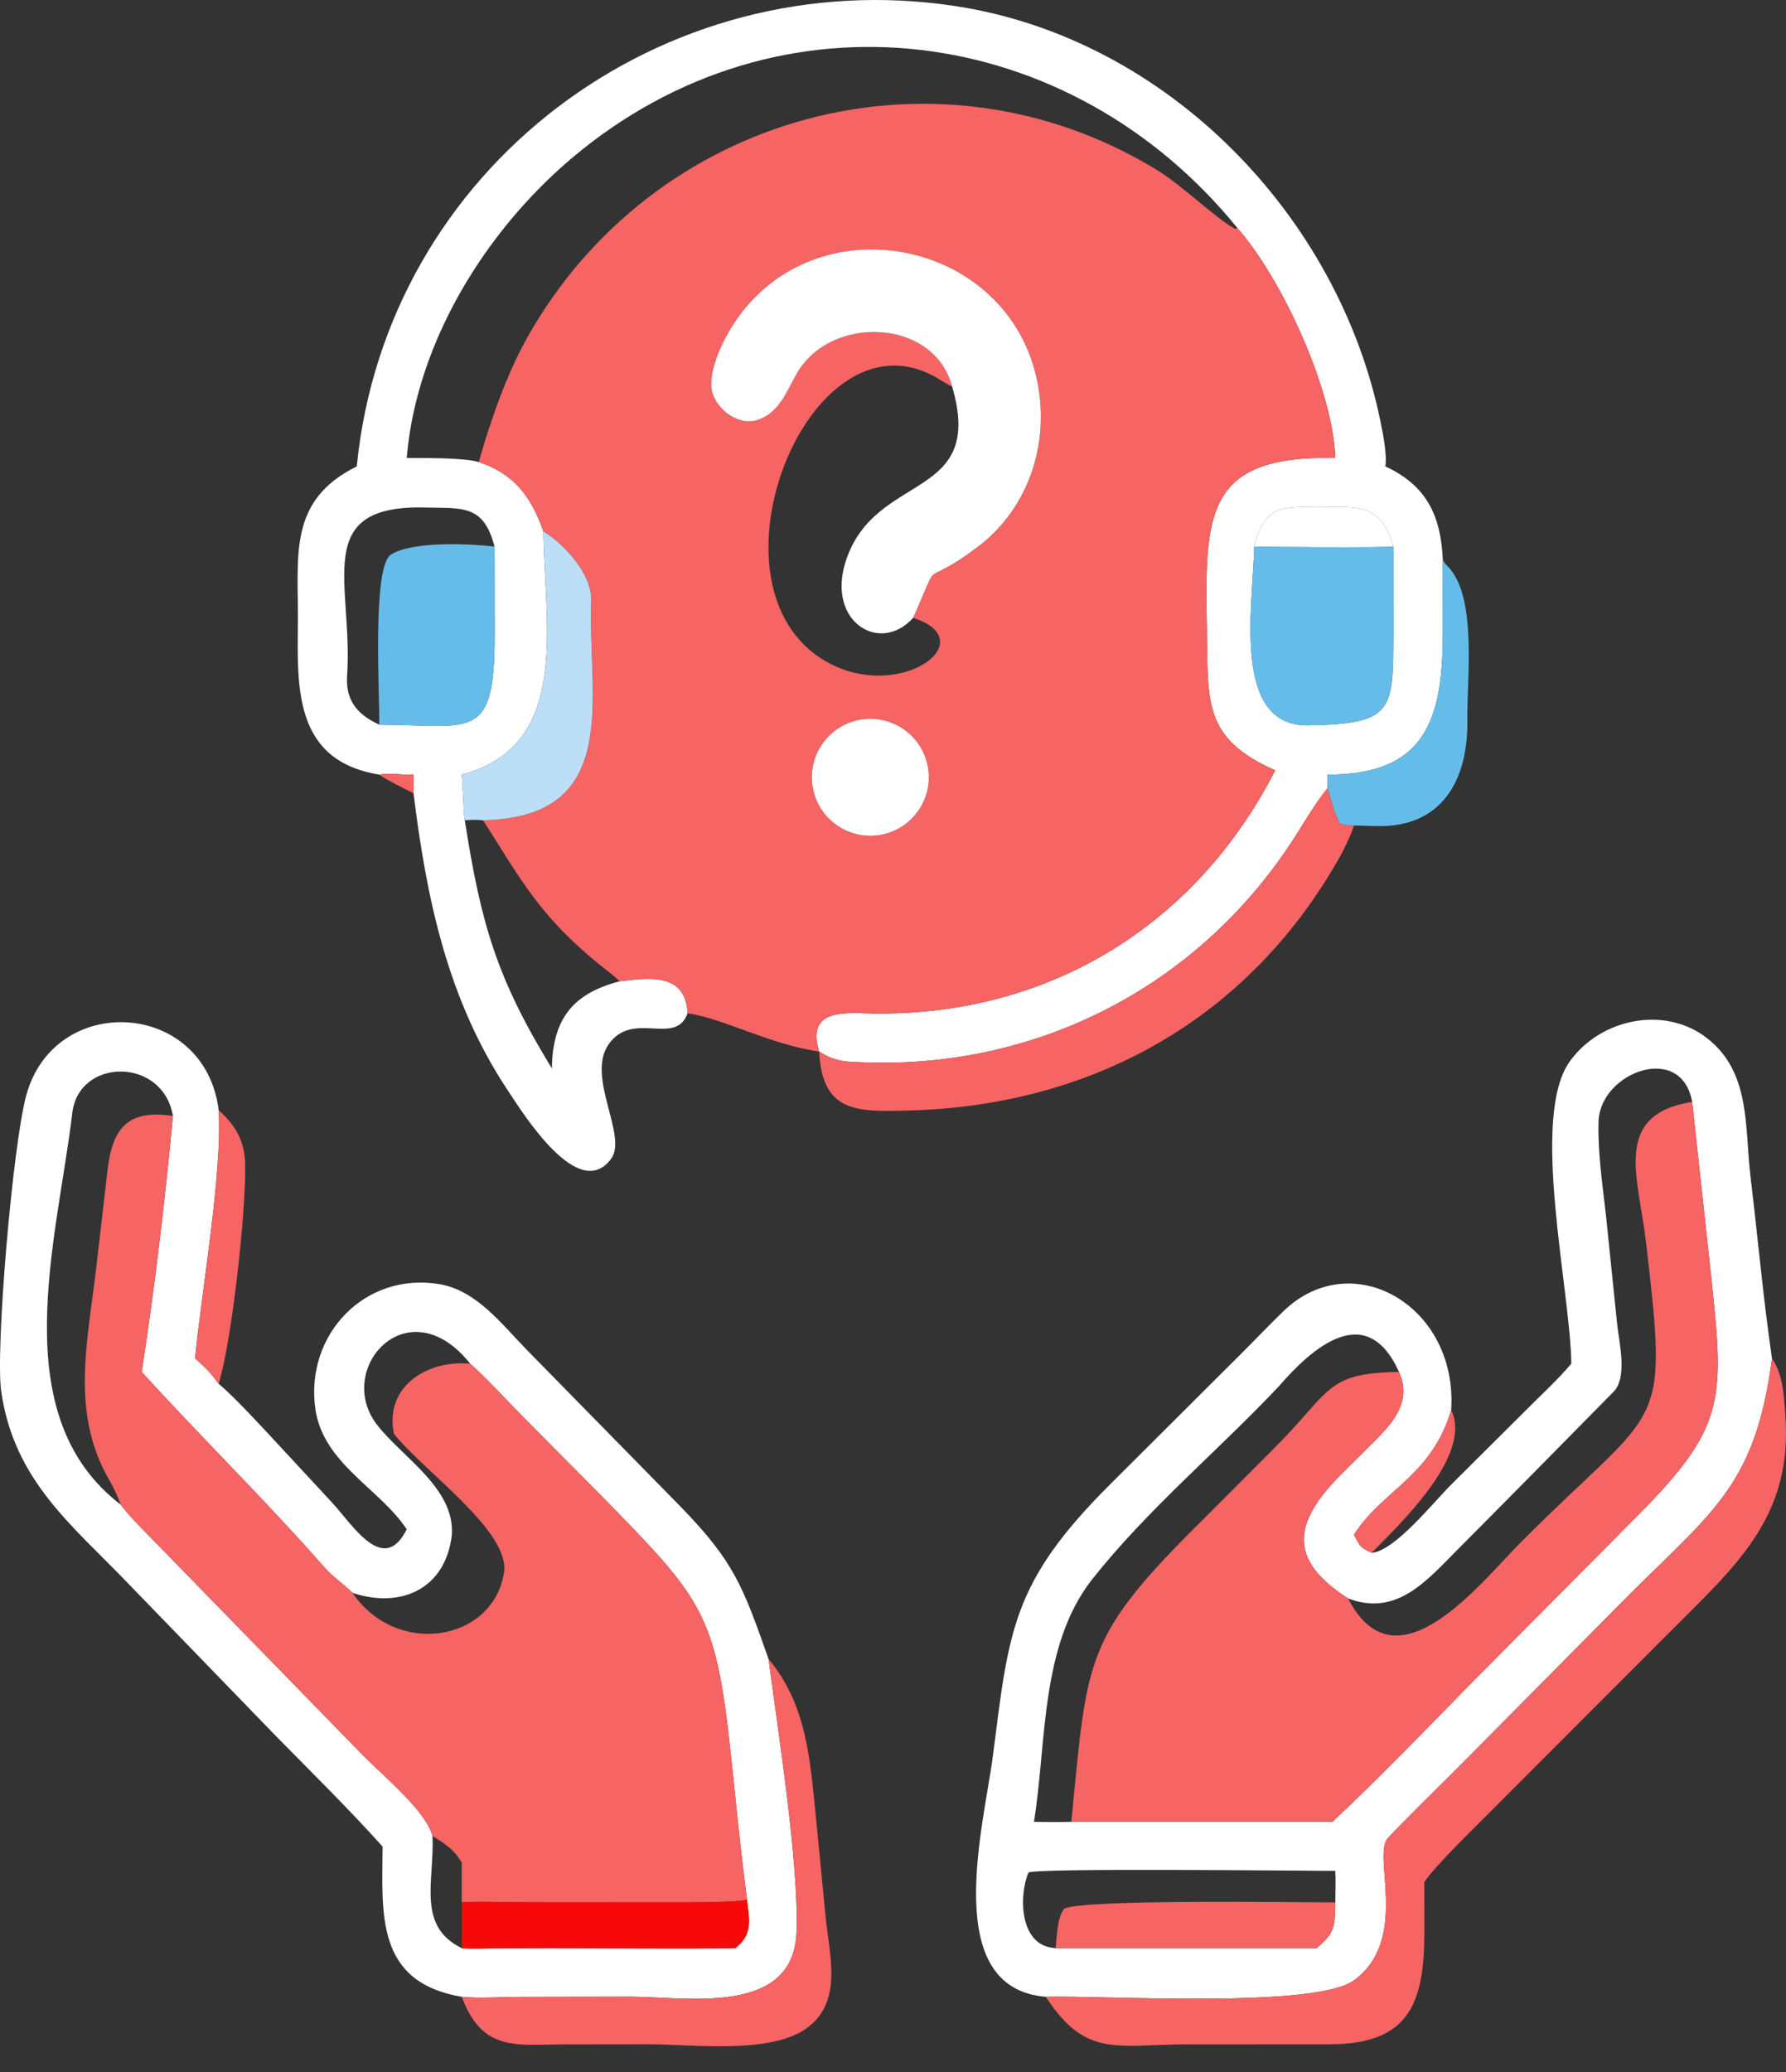 <?xml version="1.0" encoding="UTF-8"?> <svg xmlns="http://www.w3.org/2000/svg" width="50" height="58" viewBox="0 0 50 58" fill="none"><rect x="0" y="0" width="50" height="58" fill="#333333" stroke="none"/><path d="M34.644 6.386C29.96 0.612 21.833 -0.495 16.008 4.427C13.595 6.467 11.687 9.553 11.393 12.74L11.386 12.819C11.869 12.824 12.987 12.808 13.403 12.934C14.403 13.263 14.876 13.918 15.212 14.873C15.244 17.517 15.995 20.875 12.926 21.683C12.962 22.029 12.971 22.695 13.012 22.962C13.467 25.871 13.905 27.382 15.451 29.91C15.467 28.549 16.017 27.813 17.346 27.47C18.198 27.362 19.196 27.235 19.249 28.364C18.912 29.307 17.705 28.257 17.031 29.245C16.409 30.156 17.583 31.801 17.107 32.44C16.195 33.667 14.65 31.177 14.215 30.522C12.531 27.985 11.943 25.169 11.577 22.206V21.683C11.249 21.701 10.931 21.625 10.616 21.683C8.213 21.29 8.326 19.237 8.339 17.397C8.353 15.526 8.065 14.008 9.988 13.056C10.813 4.703 18.548 -1.093 26.771 0.174C32.666 1.083 37.475 6.026 38.65 11.812C38.716 12.139 38.836 12.731 38.784 13.056C39.937 13.59 40.335 14.43 40.392 15.66L40.393 17.654C40.394 20.05 39.978 21.694 37.167 21.683V22.064L37.12 22.121C36.794 22.527 36.508 23.029 36.23 23.461C33.496 27.707 28.839 30.033 23.808 29.721C23.498 29.702 23.262 29.633 22.994 29.472L22.933 29.436C22.614 28.375 23.388 28.337 24.195 28.364C29.187 28.529 33.438 25.998 35.7 21.563C33.68 20.668 33.822 19.666 33.788 17.621C33.735 14.43 33.697 12.738 37.383 12.819C37.318 10.917 35.898 7.815 34.644 6.386ZM35.114 15.298C35.077 16.956 34.474 20.334 36.619 20.303C39.046 20.268 38.999 19.878 39.009 17.697L39.007 15.298C38.69 14.223 38.184 14.165 37.179 14.194C36.109 14.223 35.422 13.979 35.114 15.298ZM13.844 15.298C13.536 14.108 12.939 14.235 11.902 14.207C8.69 14.123 9.892 16.338 9.717 18.917C9.669 19.624 10.026 20.014 10.616 20.284C13.236 20.299 13.851 20.782 13.848 17.747L13.844 15.298Z" fill="white"></path><path d="M34.644 6.386C35.898 7.815 37.318 10.917 37.383 12.819C33.697 12.738 33.735 14.43 33.788 17.621C33.822 19.666 33.68 20.668 35.7 21.563C33.438 25.998 29.187 28.529 24.195 28.364C23.388 28.337 22.614 28.375 22.933 29.436C21.523 29.231 20.249 28.504 19.249 28.364C19.196 27.235 18.198 27.362 17.346 27.47C17.196 27.315 16.945 27.134 16.772 26.993C15.113 25.64 14.595 24.648 13.525 22.962C17.457 22.879 16.449 19.483 16.551 16.821C16.579 16.082 15.814 15.246 15.212 14.873C14.876 13.918 14.403 13.263 13.403 12.934C13.72 11.809 14.17 10.512 14.738 9.491C18.24 3.188 26.2 0.984 32.379 4.752C33.111 5.199 34.019 6.101 34.573 6.405L34.644 6.386ZM26.656 10.822C26.499 10.751 26.337 10.638 26.191 10.555C22.567 8.525 19.397 16.714 23.316 18.616C25.314 19.585 27.505 17.916 25.564 17.295C26.398 15.423 25.69 16.566 27.352 15.324C28.717 14.303 29.337 12.605 29.083 10.924C28.459 6.782 23.02 5.576 20.653 8.899C20.302 9.391 19.867 10.234 19.916 10.852C19.975 11.4 20.629 11.929 21.187 11.762C21.803 11.578 22.015 10.97 22.306 10.458C23.247 8.805 26.144 8.899 26.656 10.822ZM24.037 20.155C23.153 20.336 22.582 21.199 22.762 22.084C22.942 22.969 23.804 23.541 24.689 23.362C25.576 23.183 26.149 22.319 25.969 21.432C25.789 20.546 24.924 19.974 24.037 20.155Z" fill="#F66464"></path><path d="M26.656 10.822C26.144 8.899 23.247 8.805 22.306 10.458C22.015 10.97 21.803 11.578 21.187 11.762C20.629 11.929 19.975 11.4 19.916 10.852C19.867 10.234 20.302 9.391 20.653 8.899C23.02 5.576 28.459 6.782 29.083 10.924C29.337 12.605 28.717 14.303 27.352 15.324C25.69 16.566 26.398 15.423 25.564 17.295C24.636 18.329 23.12 17.403 23.682 15.694C24.506 13.186 27.593 14.031 26.656 10.822Z" fill="white"></path><path d="M35.114 15.298C35.422 13.979 36.109 14.223 37.179 14.194C38.184 14.165 38.69 14.223 39.007 15.298C38.914 15.337 35.143 15.315 35.114 15.298Z" fill="white"></path><path d="M15.212 14.873C15.814 15.246 16.579 16.082 16.551 16.821C16.449 19.483 17.457 22.879 13.525 22.962C13.313 22.943 13.226 22.946 13.012 22.962C12.971 22.695 12.962 22.029 12.926 21.683C15.995 20.875 15.244 17.517 15.212 14.873Z" fill="#BCDEF6"></path><path d="M39.007 15.298L39.009 17.697C38.999 19.878 39.046 20.268 36.619 20.303C34.474 20.334 35.077 16.956 35.114 15.298C35.143 15.315 38.914 15.337 39.007 15.298Z" fill="#66BCE8"></path><path d="M10.616 20.284C10.638 19.566 10.404 15.867 10.945 15.525C11.557 15.139 13.136 15.221 13.844 15.298L13.848 17.747C13.851 20.782 13.236 20.299 10.616 20.284Z" fill="#66BCE8"></path><path d="M40.392 15.66C40.436 15.76 40.438 15.762 40.515 15.838C41.368 16.676 41.062 18.982 41.079 20.157C41.104 21.831 40.372 23.18 38.517 23.124C38.423 23.122 37.954 23.102 37.905 23.112C37.793 23.121 37.631 23.083 37.514 23.062C37.349 22.744 37.262 22.407 37.167 22.064V21.683C39.978 21.694 40.394 20.05 40.393 17.654L40.392 15.66Z" fill="#66BCE8"></path><path d="M24.689 23.362C23.804 23.541 22.942 22.969 22.762 22.084C22.582 21.199 23.153 20.336 24.037 20.155C24.924 19.974 25.789 20.546 25.969 21.432C26.149 22.319 25.576 23.183 24.689 23.362Z" fill="white"></path><path d="M10.616 21.683C10.931 21.625 11.249 21.701 11.577 21.683V22.206C11.291 22.061 10.871 21.858 10.616 21.683Z" fill="#F66464"></path><path d="M22.933 29.436L22.994 29.472C23.262 29.633 23.498 29.702 23.808 29.721C28.839 30.033 33.496 27.707 36.23 23.461C36.508 23.029 36.794 22.527 37.12 22.121L37.167 22.064C37.262 22.407 37.349 22.744 37.514 23.062C37.631 23.083 37.793 23.121 37.905 23.112C37.736 23.615 37.464 24.082 37.185 24.535C34.556 28.779 30.294 30.976 25.375 31.088C23.991 31.12 23.015 31.147 22.933 29.436Z" fill="#F66464"></path><path d="M43.99 38.172C43.964 36.102 42.828 31.275 43.946 29.713C44.798 28.521 46.586 28.135 47.781 29.054C49.02 30.008 48.839 31.54 49.008 32.953C49.212 34.644 49.361 36.338 49.607 38.022C49.153 41.53 48.002 42.264 45.599 44.652L40.965 49.329C40.27 50.033 39.551 50.715 38.873 51.433C38.379 51.883 39.493 54.263 37.911 55.431C36.823 56.234 30.873 55.852 29.278 55.895C26.298 55.654 27.548 51.091 27.798 49.139C28.247 45.635 28.328 44.302 31.055 41.574L34.805 37.836C35.186 37.456 35.553 37.066 35.941 36.693C37.861 34.854 40.816 36.555 40.626 39.469C40.075 41.334 38.709 41.699 37.905 42.96C38.065 43.272 38.082 43.322 38.401 43.468C39.053 43.411 40.12 42.061 40.639 41.545L42.771 39.424C43.197 38.996 43.595 38.636 43.99 38.172ZM47.373 30.843C47.068 29.156 44.791 30.023 44.752 31.393C44.727 32.256 44.864 33.166 44.96 34.022L45.274 37.075C45.329 37.585 45.57 38.554 45.172 38.959C43.714 40.441 42.253 41.923 40.786 43.397C39.938 44.248 39.096 45.262 37.74 44.743C36.049 43.662 36.191 42.621 37.567 41.249L38.503 40.318C39.034 39.788 39.521 39.207 39.166 38.402C38.245 36.368 36.718 37.747 35.794 38.815C34.085 40.625 32.121 42.255 30.578 44.206C29.115 46.067 29.306 48.78 28.946 50.997C29.306 51.004 29.631 51.007 29.992 50.997H37.302C38.592 49.789 39.962 48.37 41.193 47.111L45.593 42.681C48.446 39.851 48.281 39.264 47.843 35.159L47.373 30.843ZM37.383 53.253C37.386 52.974 37.396 52.644 37.383 52.37C36.443 52.369 29.141 52.284 28.794 52.414C28.527 53.026 28.512 54.489 29.553 54.532H36.86C37.382 54.104 37.37 53.902 37.383 53.253Z" fill="white"></path><path d="M10.711 51.691C9.811 50.682 8.669 49.558 7.718 48.589L3.634 44.372C2.025 42.693 0.393 41.457 0.033 38.941C-0.131 37.775 0.35 32.11 0.73 30.68C1.509 27.753 5.734 27.98 6.122 31.075C6.225 32.868 5.644 36.128 5.461 38.022C5.77 38.298 5.871 38.401 6.122 38.735L6.17 38.776C6.56 39.113 7.094 39.69 7.456 40.075L9.305 42.07C9.882 42.697 10.741 44.11 11.386 42.807C10.617 41.654 9.042 40.967 8.827 39.43C8.54 37.37 10.201 35.603 12.293 35.945C13.335 36.116 14.037 37.057 14.747 37.785L19.066 42.187C20.548 43.716 20.796 44.395 21.515 46.437C21.775 48.413 22.376 52.214 22.298 54.101C22.2 56.454 19.189 55.892 17.637 55.892L14.54 55.898C14.029 55.9 13.417 55.945 12.926 55.895C10.511 55.485 10.698 53.582 10.711 51.691ZM4.841 31.239C4.567 29.592 2.209 29.596 2.024 31.155C1.602 34.717 0.101 39.608 3.378 42.118C3.613 42.438 4.058 42.874 4.346 43.169L10.152 49.126C10.677 49.663 11.932 50.694 12.107 51.392C12.173 52.615 11.647 53.912 12.926 54.532C13.193 54.562 13.604 54.538 13.884 54.536L15.488 54.532C17.169 54.532 18.914 54.558 20.59 54.532C21.086 54.135 20.975 53.751 20.913 53.181C20.775 52.105 20.651 50.958 20.542 49.883C20.059 45.138 19.878 44.974 16.715 41.748L14.612 39.63C14.185 39.195 13.608 38.564 13.163 38.172C11.42 35.982 9.316 38.342 10.582 39.919C11.318 40.834 12.74 41.68 12.649 42.97C12.473 44.482 11.22 45.039 9.867 44.587C9.765 44.466 9.3 44.122 9.106 43.901C7.457 42.018 5.648 40.252 3.967 38.402C4.324 36.096 4.628 33.553 4.841 31.239Z" fill="white"></path><path d="M37.74 44.743C39.088 47.367 41.428 44.327 42.578 43.171C46.519 39.208 46.722 40.244 46.075 34.727C45.866 32.944 45.128 31.201 47.373 30.843L47.843 35.159C48.281 39.264 48.446 39.851 45.593 42.681L41.193 47.111C39.962 48.37 38.592 49.789 37.302 50.997H29.992C30.454 46.364 30.313 45.853 33.741 42.475L35.672 40.538C37.293 38.918 37.093 38.44 39.166 38.402C39.521 39.207 39.034 39.788 38.503 40.318L37.567 41.249C36.191 42.621 36.049 43.662 37.74 44.743Z" fill="#F66464"></path><path d="M6.122 31.075C6.608 31.518 6.852 31.943 6.864 32.618C6.885 33.919 6.499 37.505 6.122 38.735C5.871 38.401 5.77 38.298 5.461 38.022C5.644 36.128 6.225 32.868 6.122 31.075Z" fill="#F66464"></path><path d="M3.378 42.118C3.324 41.941 3.158 41.601 3.061 41.434C1.979 39.563 2.439 37.64 2.684 35.57L3.016 32.71C3.159 31.556 3.603 31.049 4.841 31.239C4.628 33.553 4.324 36.096 3.967 38.402C5.648 40.252 7.457 42.018 9.106 43.901C9.3 44.122 9.765 44.466 9.867 44.587C11.111 46.409 13.81 45.945 14.11 44.019C14.29 42.866 11.849 41.173 11.029 40.137C10.75 38.785 11.997 38.061 13.163 38.172C13.608 38.564 14.185 39.195 14.612 39.63L16.715 41.748C19.878 44.974 20.059 45.138 20.542 49.883C20.651 50.958 20.775 52.105 20.913 53.181C20.603 53.248 19.472 53.252 19.107 53.254L14.752 53.251C14.408 53.251 13.182 53.217 12.926 53.253V52.133C12.691 51.751 12.472 51.625 12.107 51.392C11.932 50.694 10.677 49.663 10.152 49.126L4.346 43.169C4.058 42.874 3.613 42.438 3.378 42.118Z" fill="#F66464"></path><path d="M49.607 38.022C49.924 38.505 49.934 39.024 49.978 39.574C50.212 42.501 48.549 43.865 46.702 45.73L41.706 50.731C41.301 51.142 40.142 52.264 39.873 52.688L39.876 54.062C39.877 56.086 39.449 57.217 37.234 57.225L33.245 57.227C31.297 57.225 30.402 57.634 29.278 55.895C30.873 55.852 36.823 56.234 37.911 55.431C39.493 54.263 38.379 51.883 38.873 51.433C39.551 50.715 40.27 50.033 40.965 49.329L45.599 44.652C48.002 42.264 49.153 41.53 49.607 38.022Z" fill="#F66464"></path><path d="M37.905 42.96C38.709 41.699 40.075 41.334 40.626 39.469C41.254 40.759 39.085 42.757 38.401 43.468C38.082 43.322 38.065 43.272 37.905 42.96Z" fill="#F66464"></path><path d="M21.515 46.437C22.584 47.721 22.674 49.231 22.838 50.827L23.115 53.664C23.214 54.714 23.611 56.02 22.594 56.767C21.574 57.514 19.409 57.224 18.144 57.224L15.777 57.227C14.437 57.236 13.501 57.434 12.926 55.895C13.417 55.945 14.029 55.9 14.54 55.898L17.637 55.892C19.189 55.892 22.2 56.454 22.298 54.101C22.376 52.214 21.775 48.413 21.515 46.437Z" fill="#F66464"></path><path d="M20.913 53.181C20.975 53.751 21.086 54.135 20.59 54.532C18.914 54.558 17.169 54.532 15.488 54.532L13.884 54.536C13.604 54.538 13.193 54.562 12.926 54.532L12.926 53.253C13.182 53.217 14.408 53.251 14.752 53.251L19.107 53.254C19.472 53.252 20.603 53.248 20.913 53.181Z" fill="#F80909"></path><path d="M29.553 54.532C29.59 54.204 29.596 53.663 29.794 53.428C30.319 53.157 36.344 53.252 37.383 53.253C37.37 53.902 37.382 54.104 36.86 54.532H29.553Z" fill="#F66464"></path></svg> 